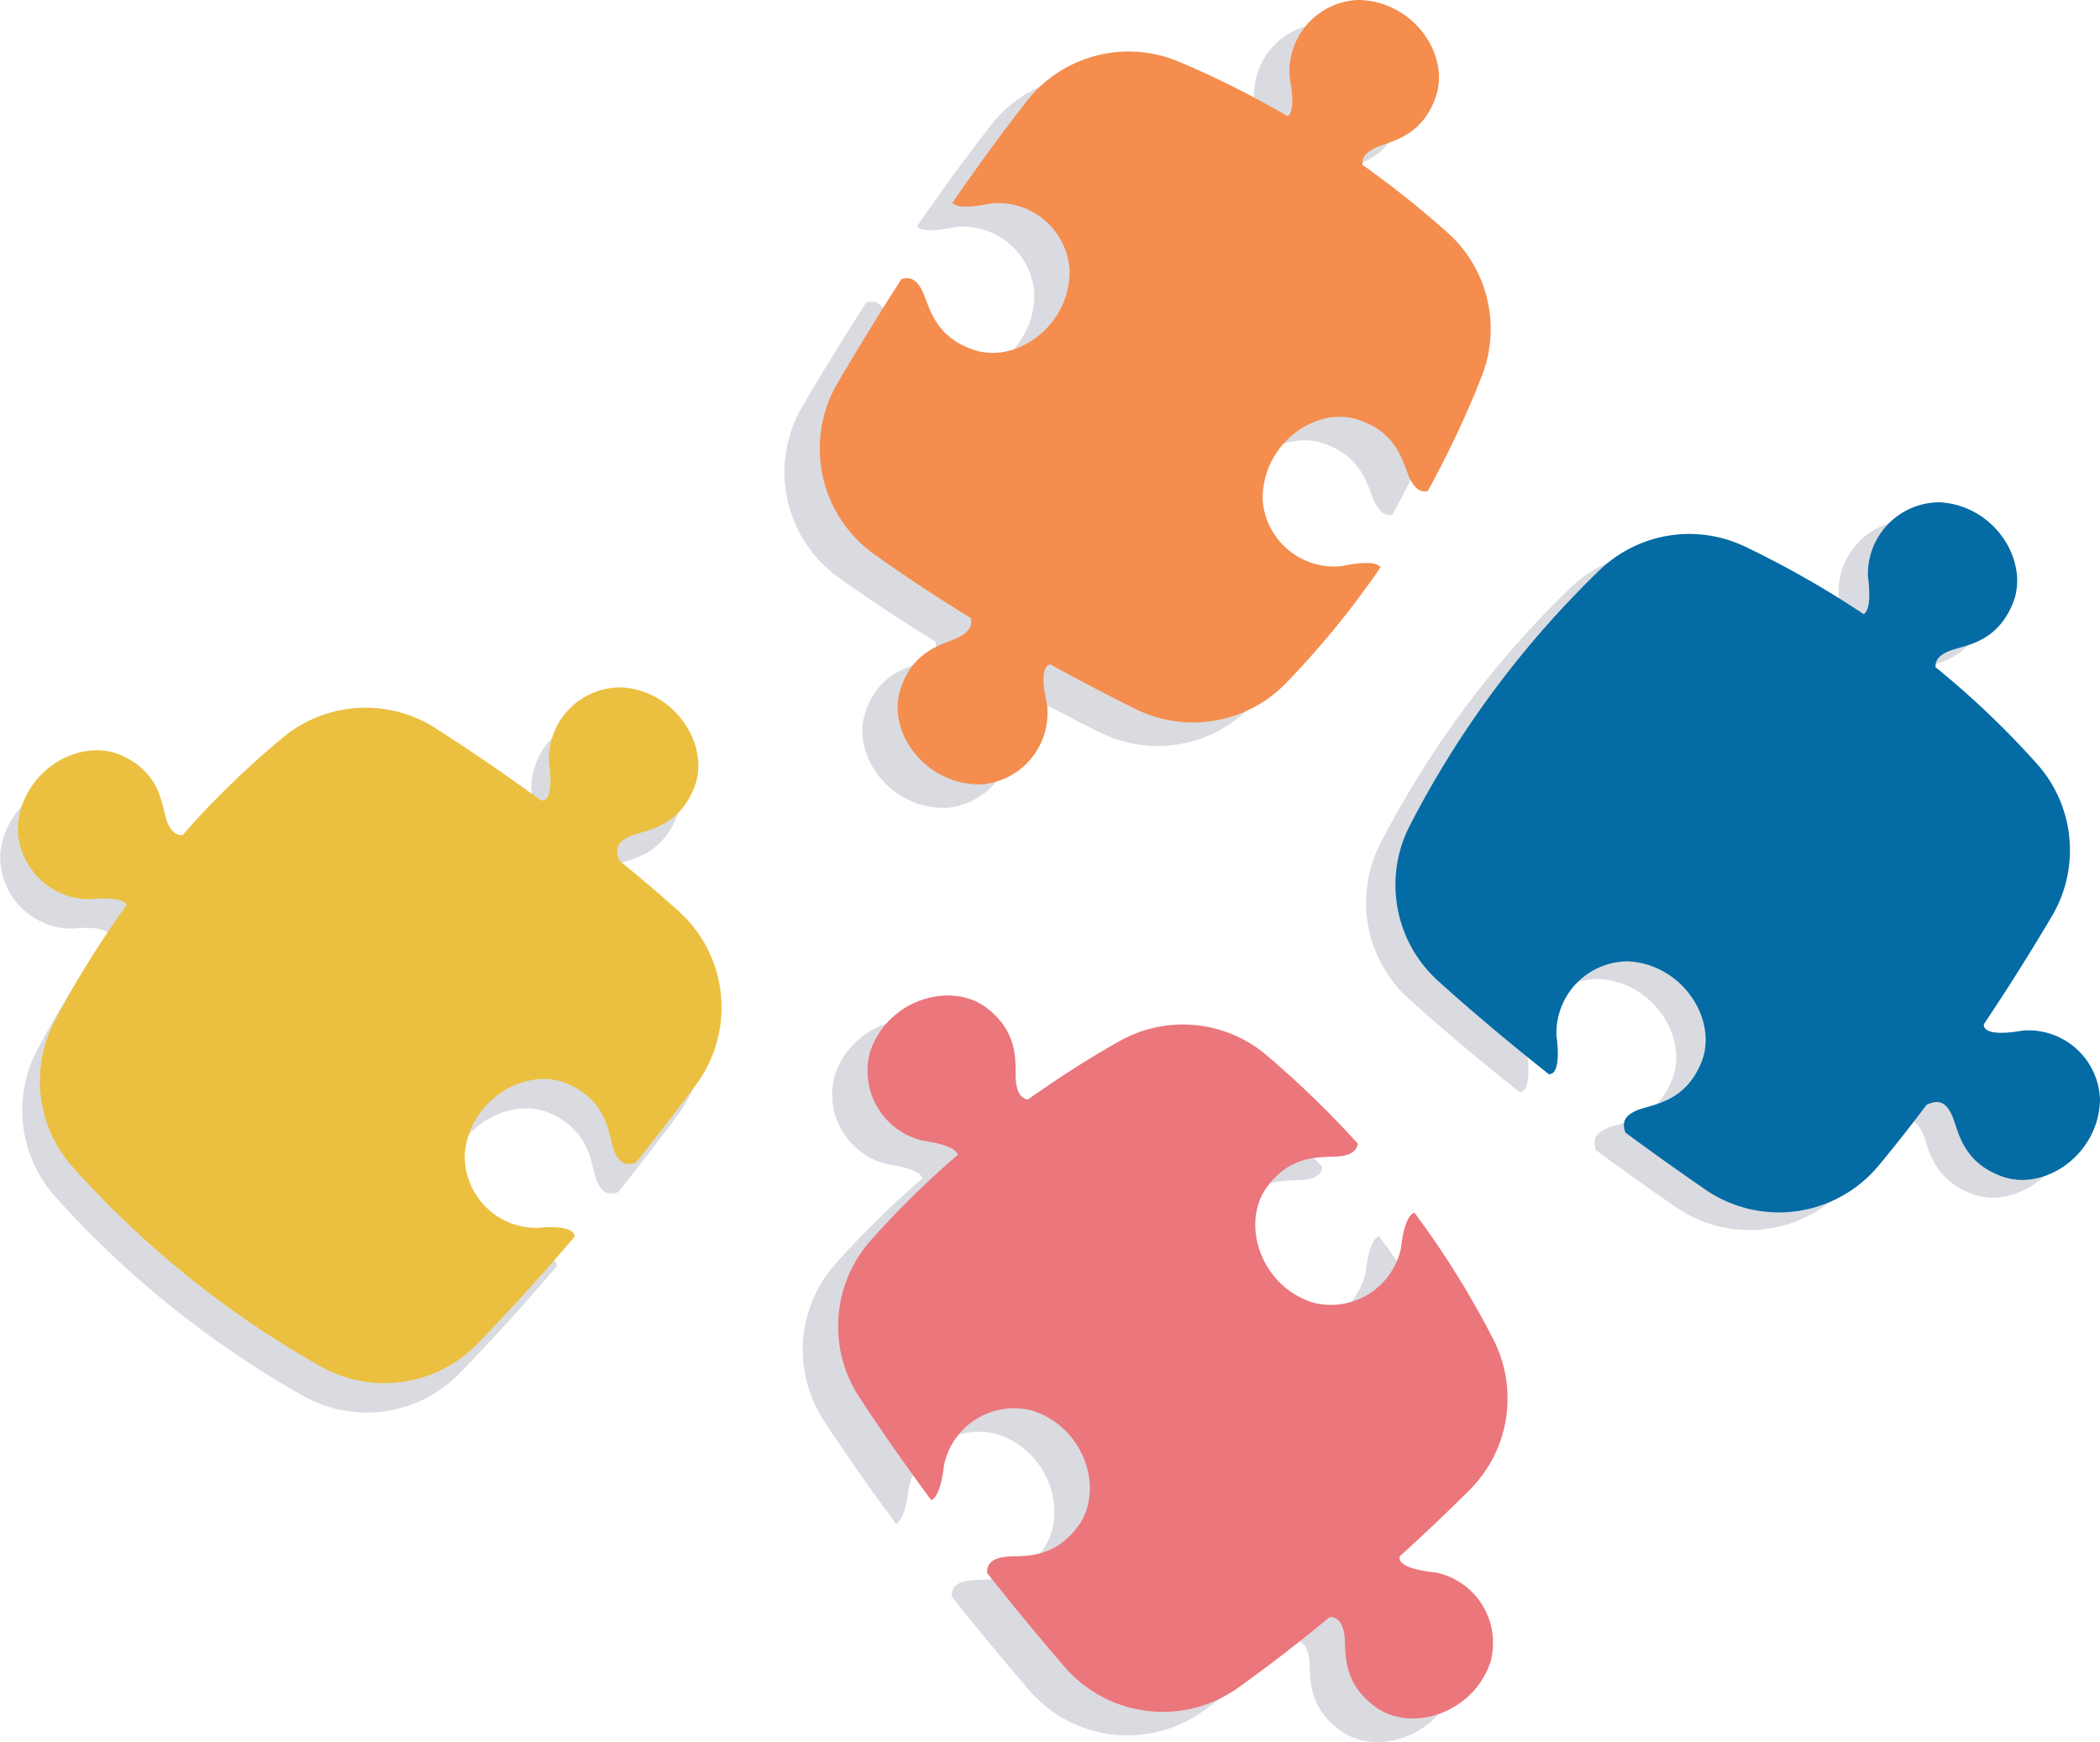 <svg xmlns="http://www.w3.org/2000/svg" xmlns:xlink="http://www.w3.org/1999/xlink" id="Grupo_542" data-name="Grupo 542" width="92.935" height="77.098" viewBox="0 0 92.935 77.098"><defs><clipPath id="clip-path"><rect id="Rect&#xE1;ngulo_1342" data-name="Rect&#xE1;ngulo 1342" width="92.935" height="77.098" fill="none"></rect></clipPath><clipPath id="clip-path-2"><rect id="Rect&#xE1;ngulo_1341" data-name="Rect&#xE1;ngulo 1341" width="92.934" height="77.098" transform="translate(0 0)" fill="none"></rect></clipPath><clipPath id="clip-path-3"><rect id="Rect&#xE1;ngulo_1337" data-name="Rect&#xE1;ngulo 1337" width="29.693" height="34.714" transform="translate(34.715 1.042)" fill="none"></rect></clipPath><clipPath id="clip-path-4"><rect id="Rect&#xE1;ngulo_1338" data-name="Rect&#xE1;ngulo 1338" width="29.635" height="32" transform="translate(35.526 45.099)" fill="none"></rect></clipPath><clipPath id="clip-path-5"><rect id="Rect&#xE1;ngulo_1339" data-name="Rect&#xE1;ngulo 1339" width="31.18" height="31.433" transform="translate(60.452 23.008)" fill="none"></rect></clipPath><clipPath id="clip-path-6"><rect id="Rect&#xE1;ngulo_1340" data-name="Rect&#xE1;ngulo 1340" width="31.151" height="30.802" transform="translate(0 31.718)" fill="none"></rect></clipPath></defs><g id="Grupo_541" data-name="Grupo 541" clip-path="url(#clip-path)"><g id="Grupo_540" data-name="Grupo 540"><g id="Grupo_539" data-name="Grupo 539" clip-path="url(#clip-path-2)"><g id="Grupo_529" data-name="Grupo 529" opacity="0.16"><g id="Grupo_528" data-name="Grupo 528"><g id="Grupo_527" data-name="Grupo 527" clip-path="url(#clip-path-3)"><path id="Trazado_1109" data-name="Trazado 1109" d="M41.912,35.753c-2.454.093-4.211-2.247-3.642-4.142s2.051-2.061,2.648-2.392c.445-.251.562-.5.476-.829-1.41-.864-2.859-1.811-4.28-2.828a5.739,5.739,0,0,1-1.609-7.568c.787-1.337,1.737-2.906,2.822-4.595h0c.362-.124.637-.019.9.464.326.6.469,2.083,2.358,2.679s4.251-1.131,4.188-3.587a3.172,3.172,0,0,0-3.541-2.9c-.728.163-1.444.21-1.654-.032,1.024-1.484,2.123-3,3.279-4.485a5.726,5.726,0,0,1,6.726-1.77A41.12,41.12,0,0,1,55.42,6.187c.271-.181.24-.916.093-1.67A3.172,3.172,0,0,1,58.49,1.042c2.459-.006,4.129,2.393,3.493,4.268s-2.121,1.985-2.73,2.3c-.415.213-.551.441-.516.729a44.558,44.558,0,0,1,3.751,2.988,5.722,5.722,0,0,1,1.527,6.359,42.746,42.746,0,0,1-2.4,5.1c-.292.048-.526-.09-.75-.5-.324-.6-.47-2.083-2.358-2.679s-4.249,1.13-4.189,3.587a3.175,3.175,0,0,0,3.541,2.9c.752-.169,1.494-.213,1.676.055v0a39.18,39.18,0,0,1-4.177,5.119,5.732,5.732,0,0,1-6.664,1.154c-1.089-.539-2.37-1.2-3.761-1.968-.411.028-.366.868-.165,1.722a3.173,3.173,0,0,1-2.854,3.579" fill="#121a39"></path></g></g></g><path id="Trazado_1110" data-name="Trazado 1110" d="M43.474,34.711c-2.454.093-4.211-2.247-3.642-4.142s2.051-2.061,2.648-2.392c.445-.251.562-.5.476-.829-1.41-.864-2.859-1.811-4.28-2.828a5.739,5.739,0,0,1-1.609-7.568c.787-1.337,1.737-2.906,2.822-4.595h0c.362-.124.637-.02.9.464.326.6.469,2.083,2.358,2.679s4.251-1.131,4.188-3.587A3.172,3.172,0,0,0,43.8,9.01c-.728.163-1.444.21-1.654-.032,1.024-1.484,2.123-3,3.279-4.485a5.726,5.726,0,0,1,6.726-1.77,41.121,41.121,0,0,1,4.835,2.422c.271-.181.24-.916.093-1.67A3.172,3.172,0,0,1,60.052,0c2.459-.006,4.129,2.393,3.493,4.268s-2.121,1.985-2.73,2.3c-.415.213-.551.441-.516.729a44.558,44.558,0,0,1,3.751,2.988,5.722,5.722,0,0,1,1.527,6.359,42.746,42.746,0,0,1-2.4,5.1c-.292.048-.526-.09-.75-.5-.324-.6-.47-2.083-2.358-2.679s-4.249,1.13-4.189,3.587a3.175,3.175,0,0,0,3.541,2.9c.752-.169,1.494-.213,1.676.055v0a39.18,39.18,0,0,1-4.177,5.119,5.732,5.732,0,0,1-6.664,1.154c-1.089-.539-2.37-1.2-3.761-1.968-.411.028-.366.868-.165,1.722a3.173,3.173,0,0,1-2.854,3.579" fill="#f48d4d"></path><g id="Grupo_532" data-name="Grupo 532" opacity="0.16"><g id="Grupo_531" data-name="Grupo 531"><g id="Grupo_530" data-name="Grupo 530" clip-path="url(#clip-path-4)"><path id="Trazado_1111" data-name="Trazado 1111" d="M64.429,74.494c-.706,2.352-3.488,3.259-5.1,2.107s-1.287-2.607-1.407-3.279c-.094-.5-.3-.7-.63-.719-1.274,1.055-2.639,2.12-4.061,3.136a5.739,5.739,0,0,1-7.681-.925c-1.011-1.177-2.188-2.584-3.436-4.157v0c0-.383.187-.61.729-.7.675-.115,2.123.229,3.3-1.365s.305-4.389-2.04-5.123a3.172,3.172,0,0,0-3.891,2.412c-.081.742-.268,1.435-.565,1.555-1.074-1.449-2.149-2.978-3.183-4.554a5.724,5.724,0,0,1,.5-6.936,41.024,41.024,0,0,1,3.855-3.792c-.084-.316-.789-.524-1.55-.628a3.172,3.172,0,0,1-2.326-3.941c.789-2.329,3.6-3.134,5.168-1.925s1.193,2.649,1.292,3.326c.067.461.239.664.523.724a44.845,44.845,0,0,1,4.04-2.584,5.723,5.723,0,0,1,6.512.613,42.831,42.831,0,0,1,4.048,3.922c-.05.292-.256.469-.719.547-.675.112-2.123-.229-3.3,1.365s-.3,4.387,2.04,5.124a3.175,3.175,0,0,0,3.891-2.412c.084-.766.281-1.482.594-1.568h0a39.205,39.205,0,0,1,3.493,5.608A5.731,5.731,0,0,1,63.468,67c-.862.857-1.9,1.855-3.079,2.923-.107.4.7.627,1.576.713a3.172,3.172,0,0,1,2.464,3.858" fill="#121a39"></path></g></g></g><path id="Trazado_1112" data-name="Trazado 1112" d="M65.992,73.452c-.706,2.352-3.488,3.259-5.1,2.107s-1.287-2.607-1.407-3.279c-.094-.5-.3-.7-.63-.719-1.274,1.055-2.639,2.12-4.061,3.136a5.739,5.739,0,0,1-7.681-.925C46.1,72.6,44.928,71.188,43.68,69.615v0c0-.383.187-.61.729-.7.675-.115,2.123.229,3.3-1.365s.305-4.389-2.04-5.123a3.171,3.171,0,0,0-3.891,2.412c-.081.742-.268,1.435-.565,1.555-1.074-1.449-2.149-2.978-3.183-4.553a5.725,5.725,0,0,1,.5-6.937,41.024,41.024,0,0,1,3.855-3.792c-.084-.316-.79-.524-1.55-.628a3.172,3.172,0,0,1-2.326-3.941c.789-2.329,3.6-3.134,5.168-1.925s1.193,2.649,1.292,3.326c.067.461.239.664.523.724a44.622,44.622,0,0,1,4.04-2.583,5.721,5.721,0,0,1,6.512.612,42.831,42.831,0,0,1,4.048,3.922c-.05.292-.256.469-.719.547-.675.112-2.123-.229-3.3,1.365s-.305,4.387,2.04,5.124A3.175,3.175,0,0,0,62,55.24c.084-.766.281-1.482.594-1.568h0a39.205,39.205,0,0,1,3.493,5.608,5.731,5.731,0,0,1-1.063,6.678c-.862.857-1.9,1.855-3.079,2.923-.107.4.7.627,1.576.713a3.172,3.172,0,0,1,2.464,3.858" fill="#eb767b"></path><g id="Grupo_535" data-name="Grupo 535" opacity="0.16"><g id="Grupo_534" data-name="Grupo 534"><g id="Grupo_533" data-name="Grupo 533" clip-path="url(#clip-path-5)"><path id="Trazado_1113" data-name="Trazado 1113" d="M91.632,49.424c-.029,2.456-2.454,4.1-4.319,3.43S85.36,50.7,85.058,50.091c-.292-.589-.62-.636-1.1-.412-.677.9-1.383,1.8-2.122,2.691a5.739,5.739,0,0,1-7.666,1.06c-1.052-.724-2.253-1.573-3.54-2.524-.154-.435-.06-.732.5-.977.627-.276,2.115-.3,2.862-2.13s-.781-4.329-3.232-4.47a3.175,3.175,0,0,0-3.181,3.3c.12.873.084,1.719-.336,1.7-1.612-1.277-3.276-2.662-4.894-4.121a5.73,5.73,0,0,1-1.279-6.838,43.209,43.209,0,0,1,8.4-11.327,5.721,5.721,0,0,1,6.452-1.063,42.54,42.54,0,0,1,5.257,2.993c.276-.17.291-.9.187-1.66a3.175,3.175,0,0,1,3.181-3.292c2.451.141,3.98,2.633,3.232,4.47s-2.237,1.854-2.863,2.13c-.429.188-.578.412-.557.7a38.986,38.986,0,0,1,4.485,4.274,5.735,5.735,0,0,1,.67,6.731c-.8,1.349-1.818,3.006-3.017,4.79-.039.446.821.448,1.707.287a3.17,3.17,0,0,1,3.43,3.029" fill="#121a39"></path></g></g></g><path id="Trazado_1114" data-name="Trazado 1114" d="M92.934,48.643c-.029,2.456-2.454,4.095-4.319,3.43s-1.953-2.151-2.255-2.763c-.292-.589-.62-.636-1.1-.412-.677.9-1.383,1.8-2.122,2.691a5.739,5.739,0,0,1-7.666,1.06c-1.052-.724-2.253-1.573-3.54-2.524-.154-.435-.06-.732.5-.977.627-.276,2.115-.3,2.862-2.13s-.781-4.329-3.232-4.47a3.175,3.175,0,0,0-3.181,3.295c.12.872.084,1.719-.336,1.7-1.612-1.277-3.276-2.662-4.894-4.121A5.73,5.73,0,0,1,62.37,36.58a43.209,43.209,0,0,1,8.4-11.327,5.721,5.721,0,0,1,6.452-1.063,42.539,42.539,0,0,1,5.257,2.993c.276-.17.291-.9.187-1.66a3.175,3.175,0,0,1,3.181-3.292c2.451.141,3.98,2.633,3.232,4.47s-2.237,1.854-2.863,2.13c-.429.188-.578.412-.557.7a38.985,38.985,0,0,1,4.485,4.274,5.735,5.735,0,0,1,.67,6.731c-.8,1.349-1.818,3.006-3.017,4.79-.039.446.821.448,1.707.287a3.17,3.17,0,0,1,3.43,3.029" fill="#046ba5"></path><g id="Grupo_538" data-name="Grupo 538" opacity="0.16"><g id="Grupo_537" data-name="Grupo 537"><g id="Grupo_536" data-name="Grupo 536" clip-path="url(#clip-path-6)"><path id="Trazado_1115" data-name="Trazado 1115" d="M26.676,31.722c2.453.122,4,2.608,3.263,4.446s-2.224,1.87-2.848,2.149c-.6.269-.658.595-.453,1.083.872.711,1.748,1.451,2.608,2.224a5.738,5.738,0,0,1,.766,7.7c-.763,1.024-1.658,2.192-2.657,3.441-.44.137-.733.032-.957-.534-.252-.638-.216-2.125-2.02-2.942s-4.355.616-4.59,3.059a3.176,3.176,0,0,0,3.172,3.3c.876-.086,1.721-.017,1.681.4-1.337,1.562-2.785,3.172-4.3,4.733A5.73,5.73,0,0,1,13.455,61.8a43.208,43.208,0,0,1-11-8.827,5.723,5.723,0,0,1-.815-6.487A42.632,42.632,0,0,1,4.832,41.35c-.159-.282-.889-.325-1.651-.25A3.174,3.174,0,0,1,.013,37.8c.234-2.444,2.783-3.877,4.59-3.06s1.767,2.307,2.019,2.942c.171.437.39.594.679.584a39.021,39.021,0,0,1,4.443-4.319,5.736,5.736,0,0,1,6.751-.412c1.318.848,2.934,1.932,4.671,3.2.444.056.479-.8.352-1.694a3.17,3.17,0,0,1,3.158-3.312" fill="#121a39"></path></g></g></g><path id="Trazado_1116" data-name="Trazado 1116" d="M27.457,30.419c2.453.122,4,2.608,3.263,4.446s-2.224,1.87-2.848,2.149c-.6.269-.658.6-.453,1.083.872.711,1.748,1.451,2.608,2.224a5.738,5.738,0,0,1,.766,7.7c-.763,1.024-1.658,2.192-2.657,3.441-.44.137-.733.032-.957-.534-.252-.638-.216-2.125-2.02-2.942s-4.355.616-4.59,3.059a3.176,3.176,0,0,0,3.172,3.3c.876-.086,1.721-.017,1.681.4-1.337,1.562-2.785,3.172-4.3,4.733A5.73,5.73,0,0,1,14.236,60.5a43.207,43.207,0,0,1-11-8.827,5.723,5.723,0,0,1-.815-6.487,42.632,42.632,0,0,1,3.191-5.139c-.159-.282-.889-.325-1.651-.25a3.174,3.174,0,0,1-3.168-3.3c.234-2.444,2.783-3.877,4.59-3.06S7.151,35.74,7.4,36.375c.171.437.39.594.679.584a39.021,39.021,0,0,1,4.443-4.319,5.736,5.736,0,0,1,6.751-.412c1.318.848,2.934,1.932,4.671,3.2.444.056.479-.8.352-1.694a3.17,3.17,0,0,1,3.158-3.312" fill="#ebc040"></path></g></g></g></svg>